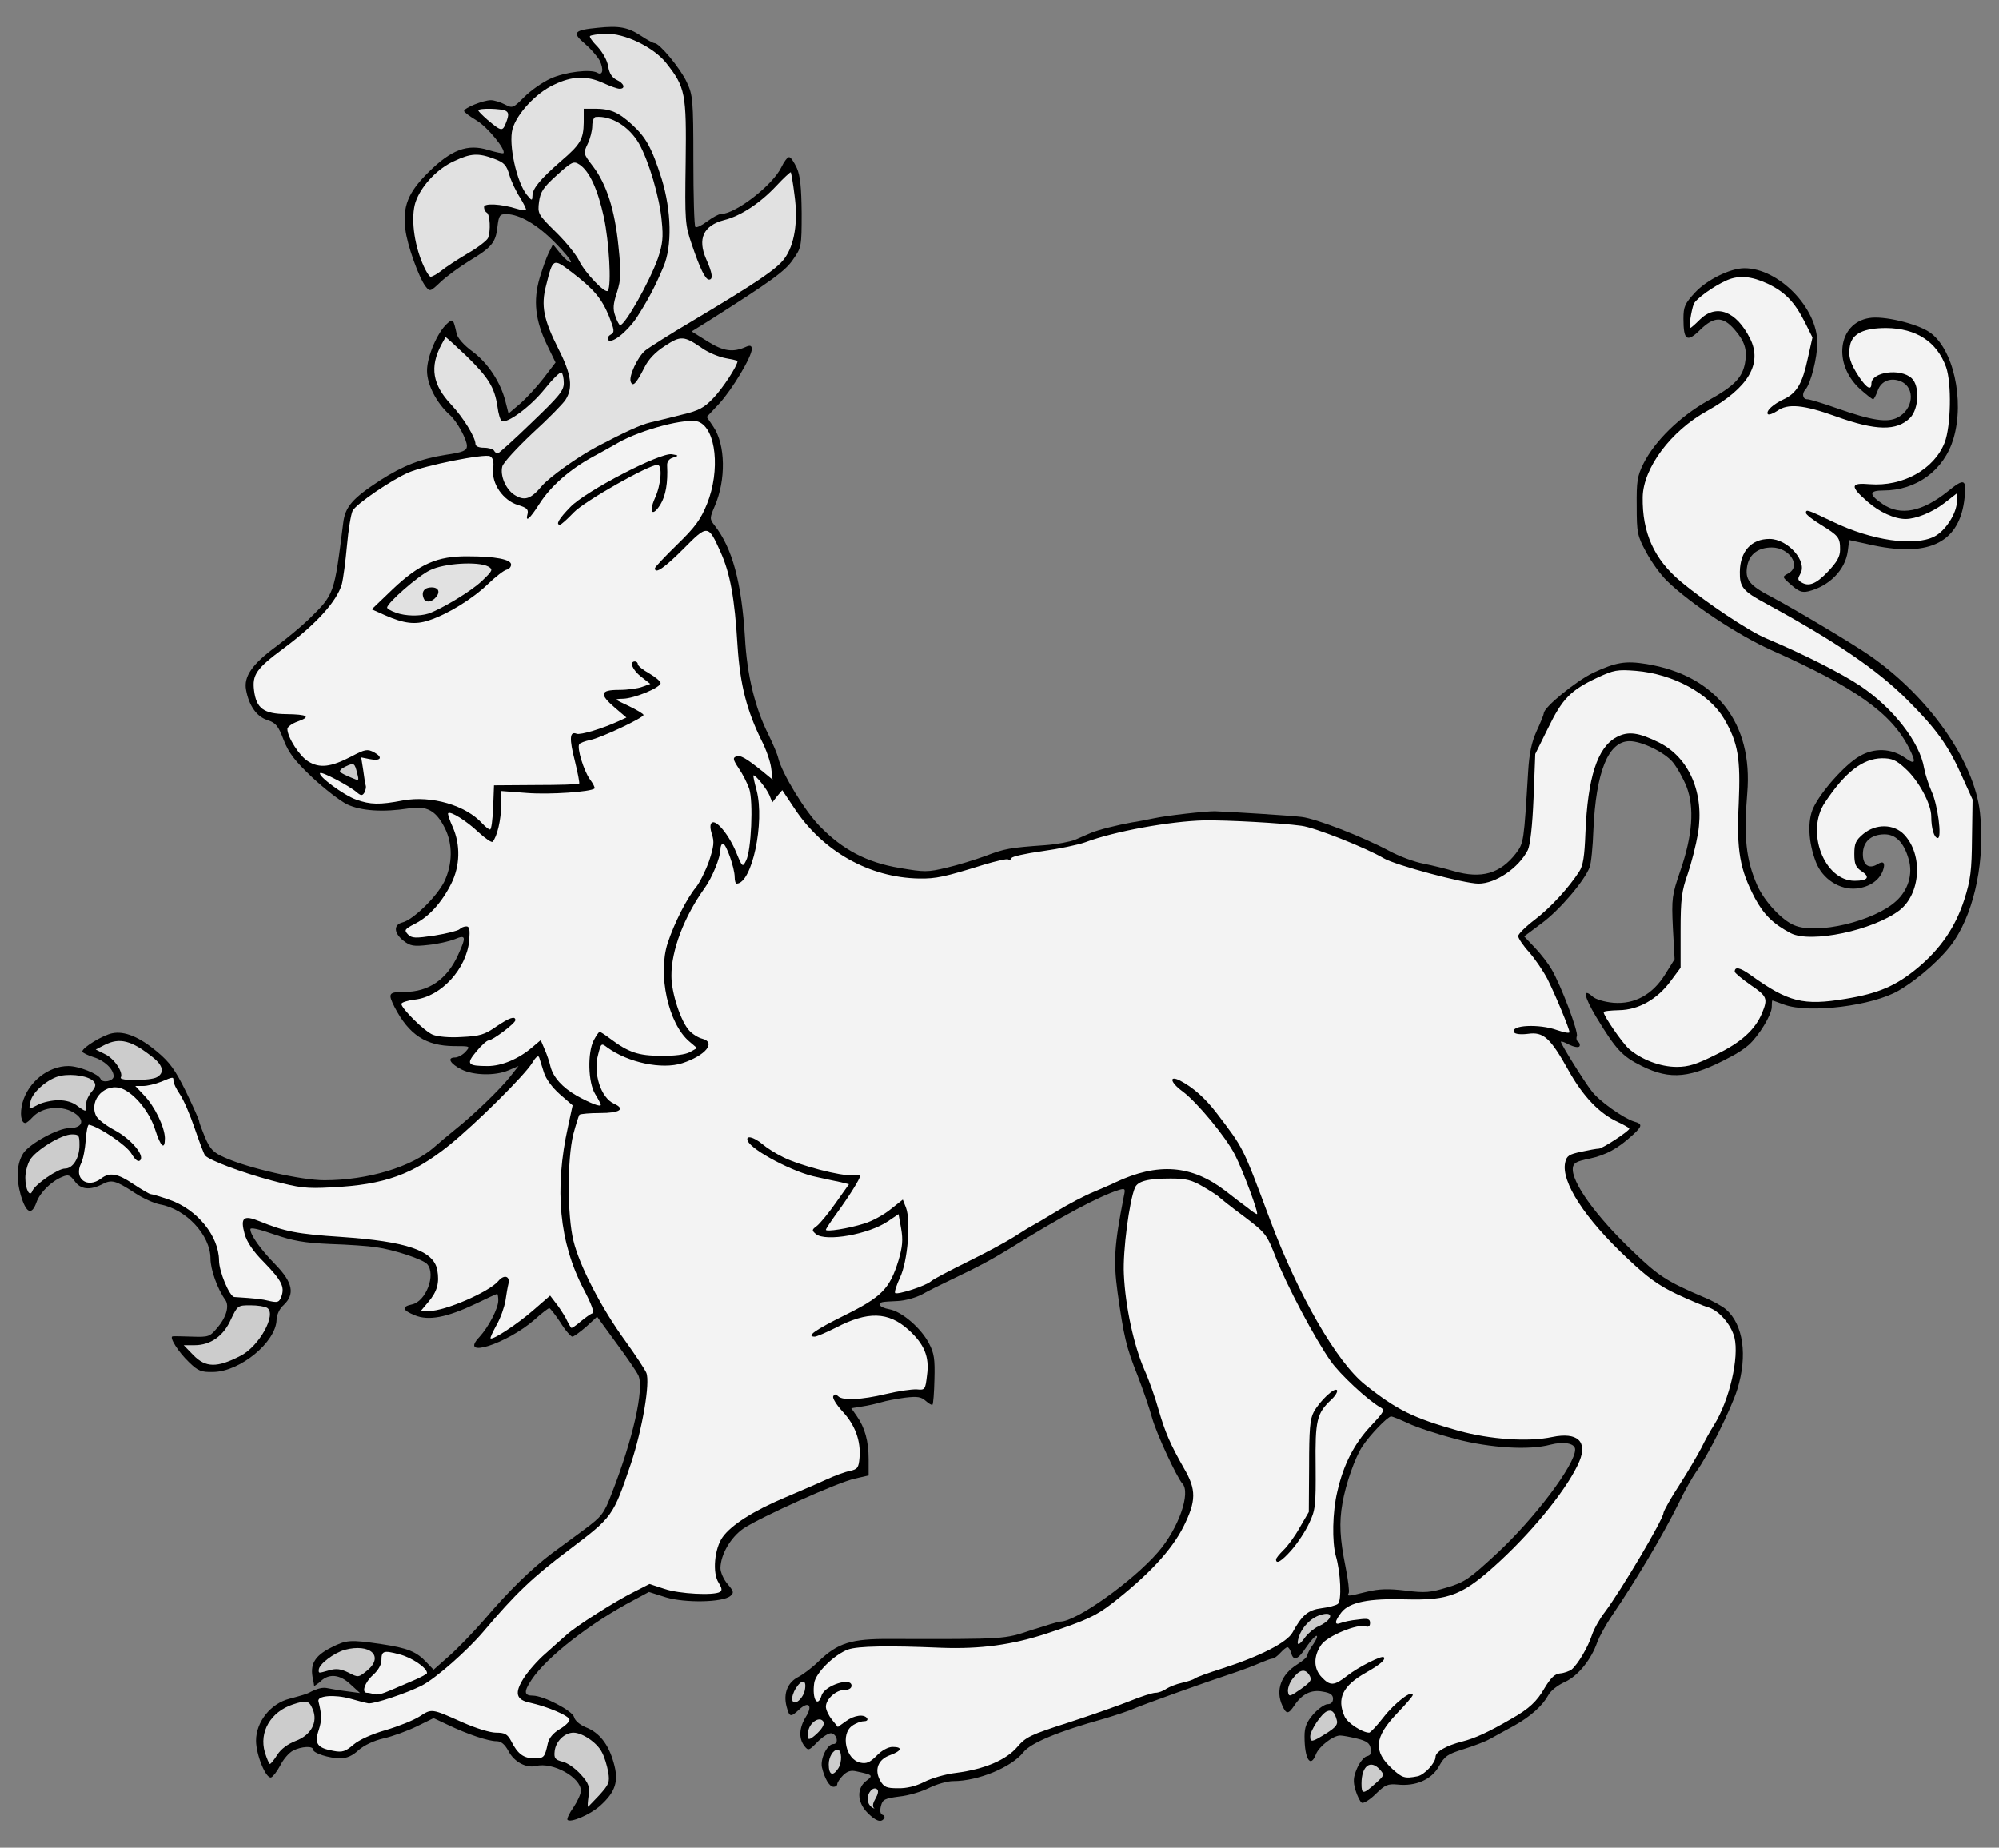 <?xml version="1.0" encoding="UTF-8" standalone="no"?>
<!DOCTYPE svg PUBLIC "-//W3C//DTD SVG 1.1//EN" "http://www.w3.org/Graphics/SVG/1.1/DTD/svg11.dtd">
<svg xmlns:dc="http://purl.org/dc/elements/1.1/" version="1.1" xmlns:xl="http://www.w3.org/1999/xlink" xmlns="http://www.w3.org/2000/svg" viewBox="33.75 72 297 274.5" width="297" height="274.5">
  <rect x="33.75" y="72" width="297" height="274.5" fill="#808080" stroke="none"/>
  <defs>
    <clipPath id="artboard_clip_path">
      <path d="M 33.75 72 L 330.75 72 L 330.75 336.102 L 313.875 346.5 L 33.75 346.5 Z"/>
    </clipPath>
  </defs>
  <g id="Calygreyhound_Passant" stroke="none" stroke-opacity="1" stroke-dasharray="none" fill="none" fill-opacity="1">
    <title>Calygreyhound Passant</title>
    <g id="Calygreyhound_Passant_Art" clip-path="url(#artboard_clip_path)">
      <title>Art</title>
      <g id="Group_113">
        <g id="Graphic_147"/>
        <g id="Graphic_146">
          <path d="M 162.804 288.783 C 162.804 286.116 162.253 284.084 161.026 282.349 L 160.222 281.206 L 161.83 280.952 C 162.719 280.825 163.989 280.529 164.708 280.317 C 165.386 280.105 166.994 279.809 168.222 279.64 C 170.042 279.428 170.592 279.513 171.269 280.105 C 171.735 280.529 172.201 280.783 172.285 280.698 C 172.412 280.571 172.539 278.878 172.582 276.931 C 172.666 273.925 172.539 273.036 171.777 271.597 C 170.634 269.354 167.756 266.857 165.894 266.518 C 165.132 266.391 164.497 266.095 164.497 265.883 C 164.497 265.417 164.539 265.417 167.121 265.29 C 168.222 265.248 169.83 264.782 170.719 264.317 C 171.608 263.809 173.555 262.835 175.079 262.116 C 179.269 260.126 180.963 259.195 183.756 257.502 C 191.418 252.719 197.047 249.713 200.01 248.782 C 200.899 248.528 200.984 248.571 200.73 249.713 C 199.291 257.079 199.164 259.322 199.799 264.021 C 200.73 270.581 201.069 272.105 202.762 276.338 C 203.566 278.412 204.54 281.248 204.921 282.645 C 205.598 285.058 208.603 291.492 209.407 292.381 C 210.72 293.735 208.857 299.069 205.809 302.582 C 202.085 306.899 193.661 312.91 191.291 312.91 C 191.037 312.91 189.09 313.503 186.973 314.18 C 182.91 315.534 183.333 315.534 166.021 315.492 C 160.222 315.45 158.232 316.085 155.396 318.794 C 154.465 319.725 153.11 320.741 152.391 321.122 C 150.782 321.926 150.105 323.577 150.613 325.524 C 151.036 327.132 151.206 327.175 152.476 325.99 C 153.872 324.677 154.55 325.355 153.491 327.048 C 152.476 328.699 152.391 330.222 153.237 331.365 C 153.83 332.127 153.915 332.127 155.227 330.773 C 155.989 330.011 156.878 329.46 157.259 329.503 C 158.148 329.672 158.401 331.111 157.555 331.111 C 156.666 331.111 155.608 333.27 155.862 334.54 C 156.243 336.191 156.962 337.461 157.597 337.461 C 157.894 337.461 158.148 337.291 158.148 337.037 C 158.148 336.826 158.528 336.233 158.994 335.767 C 159.629 335.132 160.179 334.963 161.026 335.175 C 163.439 335.683 163.523 335.767 162.465 336.572 C 161.026 337.63 161.068 339.704 162.592 341.27 C 163.82 342.54 164.666 342.836 165.089 342.159 C 165.259 341.947 165.132 341.693 164.835 341.609 C 164.539 341.482 164.454 341.016 164.624 340.339 C 164.878 339.323 165.174 339.196 167.375 338.9 C 168.687 338.773 170.677 338.18 171.777 337.63 C 172.878 337.08 174.486 336.614 175.375 336.614 C 179.1 336.614 184.053 334.54 185.788 332.339 C 186.889 330.942 190.91 329.249 197.936 327.302 C 199.46 326.836 201.45 326.201 202.381 325.778 C 204.116 325.058 212.582 322.011 217.196 320.487 C 218.593 320.021 220.328 319.344 221.09 319.005 C 221.81 318.709 222.572 318.413 222.783 318.413 C 223.037 318.413 223.545 318.032 223.968 317.566 C 224.392 317.101 224.857 316.72 225.027 316.72 C 225.196 316.72 225.45 317.101 225.577 317.566 C 225.916 318.836 226.593 318.582 227.82 316.72 C 228.455 315.788 229.132 315.026 229.344 315.026 C 229.556 315.026 229.344 315.577 228.879 316.254 C 228.371 316.931 227.99 317.693 227.99 317.905 C 227.99 318.159 227.312 318.751 226.508 319.259 C 224.095 320.741 223.206 323.111 224.265 325.397 C 224.857 326.709 225.154 326.709 226.042 325.397 C 227.185 323.661 228.582 322.984 230.275 323.323 C 231.376 323.492 231.799 323.788 231.799 324.381 C 231.799 324.889 231.503 325.185 230.995 325.185 C 230.572 325.185 229.598 325.863 228.879 326.667 C 227.863 327.852 227.566 328.572 227.566 329.968 C 227.566 333.355 228.455 334.752 229.259 332.635 C 229.683 331.492 231.799 329.841 232.857 329.841 C 233.238 329.841 234.381 330.053 235.397 330.307 C 236.794 330.646 237.26 330.984 237.387 331.746 C 237.556 332.466 237.387 332.804 236.794 332.931 C 236.371 333.058 235.736 333.863 235.355 334.752 C 234.804 336.064 234.762 336.656 235.143 337.969 C 235.397 338.815 235.82 339.662 236.074 339.831 C 236.328 339.958 237.26 339.408 238.148 338.519 C 239.545 337.164 239.926 336.995 241.365 337.122 C 244.074 337.418 246.445 336.402 247.545 334.413 C 248.392 332.889 248.858 332.593 251.186 331.873 C 252.667 331.408 254.487 330.73 255.207 330.307 C 255.969 329.884 257.493 329.037 258.678 328.402 C 261.175 327.005 262.953 325.397 263.8 323.831 C 264.138 323.196 265.196 322.349 266.255 321.884 C 268.202 320.995 270.191 318.54 271.08 315.915 C 271.376 315.153 272.308 313.418 273.196 312.106 C 276.667 307.026 280.858 300 283.144 295.344 C 284.033 293.481 285.218 291.407 285.726 290.688 C 287.461 288.359 290.974 281.291 291.863 278.412 C 293.43 273.375 292.752 268.761 290.17 266.518 C 289.62 266.052 288.096 265.206 286.826 264.698 C 281.366 262.37 280.096 261.523 276.413 257.968 C 270.826 252.676 267.144 247.512 267.44 245.481 C 267.524 244.761 268.032 244.507 269.937 244.126 C 272.308 243.618 274.128 242.645 276.329 240.613 C 277.768 239.301 277.81 238.962 276.54 238.623 C 274.932 238.115 271.334 235.576 270.233 234.094 C 269.048 232.57 265.662 227.11 265.662 226.771 C 265.662 226.644 266.212 226.814 266.89 227.195 C 267.609 227.533 268.244 227.66 268.413 227.449 C 268.54 227.237 268.456 226.941 268.244 226.771 C 267.99 226.644 267.905 226.263 268.032 225.925 C 268.286 225.29 265.662 218.348 264.265 215.978 C 263.8 215.173 262.699 213.734 261.81 212.803 L 260.202 211.11 L 262.868 209.12 C 265.45 207.216 269.175 202.856 269.937 200.824 C 270.149 200.274 270.403 197.819 270.487 195.321 C 270.868 186.686 272.689 182.115 275.863 182.115 C 277.641 182.115 280.985 183.723 282.255 185.205 C 282.89 185.967 283.821 187.618 284.329 188.887 C 285.514 191.977 285.218 196.126 283.398 201.374 C 282.17 204.972 282.085 205.438 282.297 209.84 L 282.551 214.496 L 281.154 216.74 C 279.292 219.745 276.625 221.226 273.45 220.972 C 272.096 220.845 270.826 220.464 270.36 220.041 C 268.837 218.687 269.091 220.041 270.911 223.089 C 273.831 227.914 274.763 228.93 277.683 230.369 C 281.959 232.486 284.921 232.189 290.847 229.015 C 291.779 228.549 293.006 227.745 293.557 227.237 C 295.038 225.925 296.985 222.75 296.985 221.607 C 296.985 221.057 297.027 220.634 297.07 220.634 C 297.154 220.634 297.959 220.93 298.89 221.269 C 302.572 222.581 311.969 221.438 315.864 219.152 C 318.954 217.332 322.594 214.073 324.16 211.66 C 327.208 207.046 328.689 199.554 327.927 192.739 C 327.081 185.078 320.35 175.512 311.588 169.416 C 308.964 167.596 300.498 162.559 297.07 160.739 C 293.641 158.961 292.964 158.115 293.345 156.04 C 293.683 154.305 294.996 153.331 296.985 153.331 C 299.652 153.331 301.43 156.125 299.44 157.183 C 298.509 157.691 298.509 157.691 299.863 158.876 C 300.964 159.85 301.472 160.062 302.403 159.85 C 305.536 159.088 307.906 156.675 308.287 153.882 L 308.498 152.231 L 312.181 153.035 C 320.562 154.771 324.964 152.485 325.642 145.924 C 325.938 143.13 325.599 143.003 323.102 145.035 C 319.335 148.04 316.118 148.675 313.493 146.897 C 311.377 145.458 311.419 144.866 313.578 144.866 C 318.488 144.866 322.594 141.86 323.991 137.162 C 325.684 131.448 323.948 123.701 320.393 121.331 C 318.488 120.061 313.536 118.876 311.461 119.257 C 306.805 120.019 306.043 126.114 310.107 129.797 C 311.038 130.643 311.927 131.321 312.054 131.321 C 312.181 131.321 312.477 130.728 312.731 130.051 C 313.239 128.569 314.721 128.019 316.245 128.696 C 318.361 129.67 318.022 132.844 315.694 134.03 C 314.171 134.834 311.885 134.495 306.594 132.633 C 304.562 131.913 302.615 131.321 302.276 131.321 C 301.557 131.321 301.43 130.432 302.022 129.839 C 302.784 128.95 303.758 125.141 303.758 122.94 C 303.758 117.733 298.001 111.849 292.922 111.849 C 290.805 111.849 287.334 113.585 285.599 115.447 C 284.075 117.098 283.863 117.564 283.863 119.342 C 283.863 122.559 284.371 122.94 286.318 121.035 C 288.392 119.003 289.705 118.961 291.44 120.95 C 292.964 122.686 293.387 123.998 293.006 125.987 C 292.583 128.146 291.398 129.373 287.419 131.575 C 283.313 133.903 279.63 137.501 277.937 140.844 C 277.006 142.707 276.879 143.511 276.921 147.194 C 276.921 151.13 277.006 151.596 278.318 154.009 C 279.08 155.448 280.477 157.395 281.451 158.326 C 284.837 161.628 291.948 166.369 296.985 168.612 C 309.43 174.157 314.721 177.924 317.345 183.046 C 318.488 185.289 318.361 185.713 316.837 184.612 C 314.805 183.173 312.223 183.046 310.022 184.358 C 307.864 185.586 304.266 189.649 303.165 192.02 C 302.276 193.924 302.403 197.099 303.546 200.062 C 304.52 202.602 307.102 204.253 309.599 203.999 C 311.504 203.787 312.943 202.813 313.493 201.374 C 313.917 200.231 313.62 199.808 312.689 200.401 C 311.461 201.163 310.53 200.528 310.53 198.919 C 310.53 197.099 311.673 195.999 313.663 195.956 C 315.398 195.914 316.626 197.141 317.345 199.681 C 317.98 201.882 317.26 204.253 315.483 205.861 C 312.223 208.866 303.673 210.898 300.329 209.459 C 298.467 208.697 295.885 205.903 294.826 203.533 C 293.176 199.766 292.795 196.38 293.345 189.861 C 294.234 179.406 288.689 172.337 278.361 170.644 C 275.228 170.136 273.831 170.39 270.445 171.956 C 267.905 173.184 263.122 177.078 263.122 177.967 C 263.122 178.136 262.657 179.321 262.064 180.591 C 261.302 182.284 260.964 183.893 260.794 186.644 C 260.159 197.057 260.159 197.226 258.974 198.792 C 256.646 201.798 253.852 202.602 249.746 201.417 C 248.604 201.078 246.572 200.57 245.26 200.316 C 243.905 200.062 241.619 199.216 240.138 198.411 C 236.159 196.295 229.302 193.628 227.143 193.374 C 225.492 193.163 216.603 192.612 214.233 192.528 C 212.709 192.528 207.079 193.163 205.132 193.586 C 204.074 193.797 202.635 194.094 201.958 194.178 C 199.841 194.559 196.92 195.279 195.82 195.745 C 195.227 195.999 194.169 196.464 193.492 196.76 C 192.772 197.057 190.783 197.438 189.047 197.565 C 183.756 197.946 183.037 198.073 180.158 199.173 C 178.635 199.723 176.053 200.528 174.402 200.909 C 171.566 201.586 171.1 201.586 167.417 200.951 C 162.55 200.147 158.952 198.242 155.608 194.813 C 153.364 192.57 149.936 186.898 149.386 184.655 C 149.259 184.062 148.581 182.496 147.946 181.184 C 145.915 177.162 144.729 172.252 144.433 166.665 C 143.925 158.495 142.571 153.416 139.904 150.03 C 139.184 149.099 139.184 148.972 139.946 147.194 C 141.639 143.3 141.555 138.051 139.735 135.384 L 138.761 133.945 L 140.624 131.956 C 142.528 129.881 145.449 125.014 145.449 123.871 C 145.449 123.363 145.237 123.278 144.687 123.49 C 142.655 124.421 141.258 124.209 138.888 122.728 L 136.518 121.246 L 139.1 119.638 C 148.285 113.797 150.444 112.273 151.587 110.537 C 152.814 108.802 152.856 108.632 152.856 103.638 C 152.814 99.828 152.645 98.093 152.137 96.95 C 151.714 96.061 151.248 95.341 150.994 95.341 C 150.74 95.341 150.232 96.019 149.851 96.823 C 148.581 99.49 143.079 103.765 140.835 103.807 C 140.497 103.807 139.608 104.315 138.803 104.908 C 137.999 105.5 137.237 105.881 137.068 105.712 C 136.899 105.542 136.772 101.098 136.772 95.849 C 136.772 86.749 136.687 86.114 135.798 84.209 C 134.867 82.177 131.735 78.41 131.015 78.41 C 130.803 78.41 129.872 77.902 128.983 77.309 C 127.036 76.04 125.766 75.786 122.549 76.124 C 118.994 76.463 118.697 76.844 120.602 78.452 C 121.449 79.172 122.465 80.315 122.846 80.992 C 123.48 82.304 123.311 83.278 122.507 82.812 C 121.533 82.219 117.681 82.685 115.565 83.659 C 114.337 84.209 112.602 85.436 111.628 86.41 C 109.978 88.061 109.893 88.103 108.75 87.511 C 108.115 87.172 107.142 86.876 106.676 86.876 C 105.575 86.876 102.697 88.018 102.697 88.484 C 102.697 88.653 103.544 89.288 104.602 89.923 C 106.21 90.897 108.962 94.283 108.538 94.749 C 108.454 94.833 107.438 94.622 106.295 94.283 C 103.205 93.31 100.75 94.241 97.321 97.669 C 94.358 100.632 93.554 102.664 93.977 106.093 C 94.231 108.336 95.967 113.246 96.983 114.558 C 97.618 115.363 97.66 115.363 99.226 113.881 C 100.073 113.077 101.978 111.68 103.417 110.791 C 106.803 108.759 107.396 108.04 107.65 105.712 C 107.861 103.976 107.988 103.807 109.004 103.807 C 110.951 103.849 113.533 105.331 116.2 108.04 C 117.639 109.479 118.697 110.791 118.57 110.961 C 118.401 111.088 117.766 110.537 117.089 109.775 L 115.904 108.294 L 115.269 109.564 C 114.93 110.241 114.337 111.934 113.914 113.331 C 112.941 116.675 113.279 119.596 114.972 123.151 L 116.285 125.86 L 114.507 128.188 C 113.491 129.5 111.925 131.194 110.994 131.998 L 109.3 133.437 L 108.835 131.617 C 108.115 128.781 106.253 125.945 103.925 124.209 C 102.697 123.32 101.724 122.22 101.597 121.585 C 101.089 119.342 101.046 119.299 100.157 120.103 C 98.718 121.416 97.194 124.971 97.194 127.088 C 97.194 129.162 98.634 131.913 100.581 133.649 C 101.639 134.58 103.12 137.289 103.12 138.262 C 103.12 138.94 102.57 139.194 99.946 139.575 C 96.221 140.167 93.639 141.183 90.253 143.342 C 86.104 146.051 85.046 147.278 84.75 149.649 C 83.395 160.358 83.48 160.231 79.586 164.041 C 78.443 165.141 76.284 166.919 74.76 168.062 C 71.247 170.644 69.935 172.506 70.316 174.496 C 70.739 176.824 71.882 178.475 73.49 178.982 C 74.76 179.406 75.099 179.829 75.903 181.946 C 76.665 183.893 77.554 185.035 80.136 187.491 C 81.956 189.184 84.284 191.004 85.342 191.512 C 87.417 192.485 90.676 192.697 94.485 192.104 C 97.152 191.681 98.507 192.401 99.819 194.983 C 101.046 197.395 101.004 200.401 99.734 203.025 C 98.591 205.269 95.12 208.655 93.554 209.036 C 92.2 209.374 92.242 210.602 93.681 211.745 C 94.697 212.549 95.205 212.634 97.406 212.38 C 98.761 212.253 100.538 211.829 101.3 211.533 C 102.993 210.814 103.036 211.152 101.808 213.861 C 100.157 217.501 97.448 219.364 93.808 219.364 C 91.48 219.364 91.353 219.576 92.369 221.607 C 94.528 225.756 97.025 227.364 101.173 227.406 C 103.628 227.406 103.671 227.406 102.909 228.253 C 102.485 228.719 101.766 229.1 101.343 229.1 C 100.115 229.1 100.623 230.031 102.316 230.877 C 104.094 231.766 107.311 231.851 109.3 231.004 L 110.782 230.369 L 109.512 231.978 C 108.031 233.84 104.094 237.65 101.427 239.766 C 100.369 240.613 98.93 241.84 98.253 242.433 C 94.951 245.354 88.432 247.343 81.956 247.343 C 78.528 247.343 70.654 245.565 67.099 243.957 C 65.448 243.237 64.982 242.729 64.22 240.994 C 63.755 239.851 63.332 238.75 63.332 238.539 C 63.332 238.369 62.443 236.38 61.384 234.179 C 59.776 230.92 58.972 229.819 57.109 228.253 C 54.485 226.052 52.242 225.121 50.421 225.502 C 49.067 225.756 45.977 227.618 45.977 228.211 C 45.977 228.38 46.739 228.761 47.67 229.057 C 49.236 229.523 50.633 230.835 50.633 231.893 C 50.633 232.613 48.94 232.951 48.686 232.274 C 48.39 231.555 45.469 230.369 43.903 230.369 C 40.897 230.369 37.934 232.74 37.088 235.83 C 36.665 237.438 36.876 238.835 37.511 238.835 C 37.681 238.835 38.146 238.454 38.569 237.988 C 40.051 236.338 43.226 236.126 45.046 237.523 C 46.4 238.539 45.892 239.597 44.03 239.597 C 42.379 239.597 38.188 241.883 37.215 243.322 C 36.241 244.846 36.114 247.004 36.834 249.587 C 37.638 252.253 38.442 252.634 39.162 250.645 C 39.67 249.163 41.405 247.47 43.014 246.835 C 43.903 246.454 44.157 246.581 44.834 247.47 C 45.723 248.74 47.12 248.867 48.94 247.936 C 50.337 247.216 50.887 247.343 53.808 249.248 C 54.951 250.01 56.644 250.772 57.533 250.941 C 61.384 251.618 65.025 255.512 65.025 258.983 C 65.025 260.592 66.041 263.47 67.226 265.121 C 67.861 266.01 67.395 267.703 65.998 269.312 C 64.94 270.581 64.728 270.666 62.316 270.581 C 60.877 270.539 59.607 270.497 59.395 270.539 C 58.845 270.624 60.242 272.867 61.85 274.391 C 63.162 275.661 63.628 275.873 65.406 275.83 C 69.427 275.788 74.76 271.386 74.845 268.084 C 74.887 267.322 75.268 266.433 75.903 265.883 C 77.596 264.274 77.258 262.539 74.718 259.915 C 72.432 257.587 70.951 255.47 70.951 254.624 C 70.951 254.327 72.178 254.581 74.464 255.386 C 77.3 256.359 78.951 256.655 82.845 256.825 C 85.512 256.909 88.517 257.121 89.575 257.29 C 92.327 257.671 96.644 259.11 97.237 259.83 C 98.549 261.396 97.025 265.375 94.951 265.798 C 93.385 266.137 93.512 266.645 95.374 267.407 C 97.406 268.253 100.115 267.745 104.39 265.714 C 106.041 264.909 107.523 264.232 107.607 264.232 C 107.692 264.232 107.777 264.655 107.777 265.206 C 107.777 266.391 106.337 269.142 104.983 270.624 C 101.808 273.968 109.046 271.682 113.237 267.999 C 114.253 267.068 115.226 266.349 115.353 266.349 C 115.48 266.349 116.242 267.322 117.004 268.465 C 117.724 269.65 118.57 270.581 118.782 270.581 C 118.994 270.581 119.925 269.904 120.856 269.1 L 122.465 267.618 L 125.301 271.513 C 126.867 273.629 128.348 275.788 128.602 276.338 C 129.491 278.285 127.798 285.82 124.623 293.904 C 123.48 296.91 123.142 297.291 120.602 299.196 C 119.036 300.338 116.877 301.947 115.777 302.751 C 112.814 304.952 109.216 308.466 105.745 312.571 C 104.009 314.561 101.597 317.058 100.369 318.116 L 98.168 320.063 L 97.152 319.005 C 95.628 317.354 94.316 316.847 90.38 316.254 C 85.723 315.577 85.215 315.619 82.887 316.804 C 80.475 318.032 79.755 319.302 80.263 321.503 C 80.427 322.285 80.423 322.512 80.423 322.512 C 80.871 322.183 81.098 322.076 81.376 321.798 C 82.688 320.528 84.327 320.825 85.808 322.222 L 87.247 323.534 L 85.342 323.281 C 84.284 323.154 82.887 322.9 82.21 322.773 C 81.442 322.645 80.406 323.105 79.946 323.338 C 79.449 323.657 78.486 323.918 76.75 324.381 C 73.956 325.101 71.797 327.81 71.797 330.603 C 71.797 332.72 73.279 336.318 74.041 336.064 C 74.295 335.979 74.93 335.175 75.395 334.286 C 75.861 333.355 76.707 332.381 77.3 332.085 C 78.528 331.45 80.263 331.365 80.263 331.916 C 80.263 332.466 82.676 333.228 84.327 333.228 C 85.258 333.228 86.147 332.847 87.036 332 C 87.882 331.281 89.279 330.603 90.76 330.265 C 92.073 329.968 94.274 329.164 95.671 328.487 L 98.168 327.259 L 100.327 328.275 C 103.247 329.672 106.295 330.688 107.523 330.688 C 108.2 330.688 108.75 331.154 109.3 332.169 C 110.147 333.778 111.925 334.709 113.364 334.371 C 115.861 333.736 120.052 336.064 120.052 338.053 C 120.052 338.519 119.544 339.619 118.951 340.508 C 118.316 341.397 117.935 342.244 118.062 342.371 C 118.528 342.836 121.406 341.609 122.888 340.297 C 125.216 338.222 125.724 336.614 124.92 333.863 C 124.158 331.111 122.761 329.376 120.771 328.614 C 119.883 328.233 119.163 327.64 119.036 327.09 C 118.782 326.159 114.507 323.915 112.898 323.915 C 111.586 323.915 111.544 323.323 112.729 321.545 C 114.972 318.159 121.576 313.037 127.967 309.693 L 130.168 308.508 L 132.708 309.312 C 135.544 310.159 141.131 310.074 142.274 309.1 C 142.825 308.635 142.782 308.423 141.851 307.323 C 141.258 306.645 140.793 305.545 140.793 304.952 C 140.835 302.92 142.317 300.381 144.221 299.069 C 146.761 297.375 158.317 292.169 160.772 291.661 L 162.804 291.195 L 162.804 288.783 Z M 234.127 308.677 L 234.127 308.677 C 234.254 308.466 234.043 306.688 233.662 304.783 C 232.815 300.592 232.688 298.18 233.196 295.344 C 233.662 292.508 235.101 288.444 236.159 286.878 C 237.302 285.142 239.926 282.433 240.434 282.433 C 240.646 282.433 241.789 282.899 242.974 283.449 C 244.201 284.042 247.334 285.058 250 285.777 C 255.249 287.132 260.964 287.471 264.096 286.624 C 266.085 286.116 267.778 286.412 267.778 287.344 C 267.778 289.587 261.768 297.587 256.096 302.836 C 252.075 306.561 251.355 307.069 248.773 307.831 C 246.276 308.592 245.471 308.677 242.551 308.296 C 240.011 308 238.656 308.042 236.879 308.466 C 233.958 309.185 233.831 309.185 234.127 308.677 Z" fill="black"/>
        </g>
        <g id="Graphic_145">
          <path d="M 121.195 338.815 C 121.364 337.418 121.237 336.953 120.052 335.64 C 119.29 334.794 118.105 333.905 117.343 333.736 C 116.2 333.439 116.031 333.228 116.158 332.127 C 116.327 330.688 117.639 329.418 118.951 329.418 C 120.263 329.418 122.465 330.9 123.184 332.339 C 123.565 333.016 123.946 334.328 124.115 335.259 C 124.369 336.783 124.242 337.08 122.803 338.688 C 121.914 339.619 121.152 340.424 121.11 340.424 C 121.025 340.424 121.068 339.704 121.195 338.815 Z" fill="#ccc"/>
        </g>
        <g id="Graphic_144">
          <path d="M 236.032 336.995 C 236.032 334.371 237.344 333.355 238.741 334.878 C 239.461 335.683 239.461 335.767 238.064 336.995 C 236.286 338.603 236.032 338.603 236.032 336.995 Z" fill="#ccc"/>
        </g>
        <g id="Graphic_143">
          <path d="M 164.539 336.572 C 163.608 334.921 164.201 333.397 165.978 332.762 C 167.714 332.127 167.925 331.535 166.359 331.535 C 165.724 331.535 164.751 332.043 163.989 332.847 C 162.973 333.863 162.465 334.074 161.534 333.863 C 159.417 333.397 158.613 329.63 160.349 328.402 C 160.857 328.021 161.661 327.725 162.084 327.725 C 162.507 327.725 162.719 327.556 162.592 327.302 C 162.169 326.624 160.687 326.794 159.417 327.725 L 158.232 328.572 L 157.343 327.471 C 156.835 326.836 156.454 325.99 156.454 325.566 C 156.454 324.423 157.978 323.069 159.206 323.069 C 159.883 323.069 160.264 322.815 160.264 322.434 C 160.264 321.122 156.285 322.392 155.819 323.873 C 155.227 325.82 154.38 324.423 154.719 322.053 C 154.931 320.529 157.682 317.82 159.756 317.058 C 161.195 316.55 165.682 316.466 173.597 316.804 C 179.396 317.016 184.137 316.381 189.386 314.645 C 195.227 312.698 196.582 312.063 198.995 310.201 C 204.413 305.968 207.799 302.328 209.577 298.815 C 211.481 295.005 211.524 293.312 209.661 290.137 C 207.63 286.582 206.868 284.804 205.894 281.46 C 205.429 279.767 204.497 277.1 203.778 275.492 C 202.212 271.894 200.942 266.095 200.73 261.269 C 200.561 257.925 201.534 250.433 202.381 248.444 C 202.804 247.47 204.328 247.089 207.672 247.089 C 209.958 247.089 210.804 247.301 212.54 248.317 C 213.683 248.994 214.741 249.671 214.868 249.84 C 214.995 249.967 216.603 251.28 218.508 252.676 C 221.852 255.216 221.937 255.343 223.333 258.899 C 224.857 262.835 229.09 270.878 231.461 274.222 C 232.815 276.169 237.006 280.063 238.826 281.079 C 239.545 281.46 239.418 281.714 237.387 283.873 C 234.974 286.455 233.365 289.502 232.434 293.608 C 231.715 296.613 231.63 301.058 232.222 303.174 C 232.942 305.629 233.111 309.82 232.519 310.286 C 232.265 310.497 231.164 310.794 230.106 310.921 C 228.117 311.175 227.185 311.936 225.789 314.518 C 224.984 316 220.963 318.074 215.291 319.894 C 213.302 320.529 211.481 321.164 211.27 321.376 C 211.016 321.545 210.169 321.841 209.365 322.011 C 208.561 322.18 207.503 322.603 207.037 322.9 C 206.571 323.238 205.852 323.492 205.429 323.492 C 205.005 323.492 203.27 324.042 201.619 324.72 C 199.926 325.397 195.82 326.836 192.434 327.937 C 186.889 329.714 186.169 330.053 184.899 331.535 C 183.248 333.482 180.031 334.836 175.841 335.386 C 174.275 335.556 172.116 336.191 171.058 336.741 C 169.788 337.376 168.391 337.714 167.121 337.672 C 165.47 337.672 165.089 337.503 164.539 336.572 Z" fill="#f3f3f3"/>
        </g>
        <g id="Graphic_142">
          <path d="M 240.603 334.794 C 237.725 332.169 237.937 330.095 241.323 326.54 C 242.593 325.228 243.651 324 243.651 323.831 C 243.651 322.942 240.984 324.974 239.334 327.09 C 238.36 328.36 237.344 329.418 237.175 329.418 C 236.159 329.418 233.958 327.979 233.535 327.048 C 232.307 324.339 233.238 322.434 236.709 320.487 C 238.868 319.259 239.672 318.54 239.334 318.201 C 239.037 317.905 235.524 319.683 233.916 320.952 C 231.969 322.476 231.376 322.519 230.106 321.164 C 228.879 319.894 228.879 318.032 230.064 316.339 C 230.995 315.026 235.524 313.164 236.667 313.63 C 237.09 313.757 237.302 313.587 237.302 313.122 C 237.302 312.487 237.006 312.402 235.482 312.614 C 234.508 312.698 233.365 312.952 232.942 313.122 C 231.969 313.503 232.011 312.868 233.069 311.513 C 234.254 310.032 237.133 309.439 242.635 309.608 C 249.196 309.778 251.143 308.973 256.646 303.894 C 261.937 298.984 266.847 292.804 268.413 289.079 C 269.641 286.116 268.075 284.719 264.392 285.481 C 260.837 286.243 255.207 285.862 250.424 284.55 C 243.694 282.645 241.323 281.502 236.54 277.693 C 232.349 274.349 226.635 264.444 222.445 253.227 C 218.339 242.221 218.55 242.687 214.571 237.438 C 212.836 235.152 211.016 233.544 209.069 232.528 C 207.376 231.682 207.63 232.824 209.45 234.137 C 211.608 235.745 215.884 240.909 217.238 243.576 C 218.423 245.904 220.836 252.38 220.497 252.38 C 220.413 252.38 219.778 251.999 219.185 251.491 C 218.55 251.026 217.027 249.883 215.799 248.909 C 210.762 245.057 205.809 244.676 199.418 247.682 C 198.952 247.936 197.513 248.528 196.243 249.079 C 194.973 249.587 192.476 250.899 190.74 251.957 C 189.005 253.015 187.27 254.031 186.931 254.2 C 186.592 254.37 185.449 255.089 184.391 255.766 C 183.333 256.444 180.285 258.095 177.619 259.407 C 174.952 260.719 172.455 262.031 172.116 262.327 C 171.312 263.047 167.079 264.401 166.74 264.105 C 166.613 263.936 166.952 262.92 167.46 261.819 C 168.603 259.449 169.111 253.396 168.349 251.407 L 167.883 250.221 L 166.063 251.661 C 165.089 252.465 163.312 253.438 162.169 253.777 C 159.756 254.539 156.454 255.047 156.454 254.708 C 156.454 254.581 157.174 253.481 158.063 252.253 C 159.883 249.756 161.534 247.131 161.534 246.708 C 161.534 246.539 161.026 246.497 160.391 246.581 C 158.825 246.793 152.518 245.142 150.105 243.914 C 149.047 243.407 147.65 242.518 147.015 241.967 C 145.703 240.867 144.475 240.613 144.856 241.502 C 145.449 242.899 151.756 246.243 155.142 246.877 C 156.454 247.174 158.063 247.512 158.698 247.639 L 159.883 247.936 L 157.936 250.687 C 156.878 252.211 155.608 253.735 155.142 254.116 C 154.338 254.708 154.338 254.793 154.973 255.343 C 156.412 256.528 162.846 255.386 165.682 253.438 L 167.248 252.38 L 167.629 254.497 C 167.925 256.19 167.841 257.206 167.248 259.237 C 165.936 263.47 164.793 264.655 159.248 267.407 C 154.804 269.608 153.449 270.581 154.804 270.581 C 155.058 270.581 156.454 269.989 157.894 269.269 C 162.677 266.772 165.724 266.857 168.73 269.566 C 171.058 271.682 171.862 273.544 171.481 276.296 C 171.227 278.455 171.185 278.539 169.957 278.412 C 169.238 278.37 167.206 278.666 165.428 279.089 C 161.703 279.978 158.952 280.105 158.274 279.428 C 157.936 279.089 157.724 279.089 157.555 279.428 C 157.386 279.682 158.021 280.698 158.909 281.672 C 160.814 283.703 161.661 286.074 161.449 288.571 C 161.322 290.053 161.153 290.264 160.052 290.518 C 159.333 290.645 157.724 291.238 156.454 291.83 C 155.185 292.423 152.391 293.608 150.317 294.497 C 145.703 296.444 142.401 298.561 141.131 300.338 C 139.904 302.032 139.565 305.714 140.539 307.153 C 141.004 307.915 141.089 308.296 140.708 308.508 C 139.819 309.058 134.655 308.804 132.454 308.042 L 130.253 307.323 L 128.01 308.466 C 125.258 309.82 119.248 313.63 117.893 314.899 C 117.343 315.365 115.946 316.635 114.803 317.651 C 113.66 318.624 112.179 320.317 111.544 321.333 C 110.147 323.534 110.401 324.55 112.517 324.974 C 115.142 325.566 118.359 326.921 118.359 327.513 C 118.359 327.81 117.681 328.445 116.877 328.91 C 115.946 329.46 115.311 330.222 115.142 330.984 C 114.676 333.101 114.591 333.228 113.11 333.228 C 111.544 333.228 110.655 332.593 109.681 330.646 C 109.131 329.63 108.75 329.418 107.438 329.418 C 106.549 329.418 104.39 328.741 102.485 327.894 C 97.829 325.82 97.914 325.82 96.094 327.005 C 95.163 327.598 92.919 328.487 91.057 329.037 C 88.983 329.63 87.12 330.476 86.274 331.196 C 85.088 332.212 84.623 332.381 83.311 332.127 C 80.898 331.704 80.432 331.069 81.11 329.037 C 81.575 327.556 81.575 326.794 81.067 324.762 C 80.856 323.915 83.438 323.704 85.85 324.381 C 86.866 324.677 88.009 324.974 88.475 325.058 C 89.279 325.185 94.147 323.577 96.475 322.392 C 98.549 321.291 103.078 317.312 105.533 314.434 C 110.359 308.719 112.898 306.307 118.359 302.201 C 124.793 297.333 124.835 297.291 127.502 289.418 C 129.195 284.296 130.38 277.396 129.787 275.957 C 129.576 275.449 128.179 273.333 126.655 271.216 C 123.099 266.349 119.84 260.042 118.951 256.359 C 118.02 252.592 118.02 244.295 118.909 240.571 C 119.29 239.131 119.713 237.777 119.84 237.608 C 120.01 237.481 121.364 237.354 122.888 237.354 C 125.851 237.354 126.74 236.761 124.962 235.957 C 123.015 235.068 121.83 231.428 122.634 228.592 C 123.057 226.941 123.099 226.941 123.988 227.618 C 127.078 229.861 132.115 230.92 135.121 229.946 C 138.592 228.803 140.2 226.856 138.084 226.306 C 137.534 226.179 136.645 225.629 136.179 225.121 C 134.909 223.766 133.512 219.533 133.512 216.994 C 133.47 213.226 135.417 208.147 138.465 203.914 C 139.565 202.39 140.793 199.385 140.793 198.2 C 140.793 197.734 140.962 197.353 141.174 197.353 C 141.639 197.353 142.909 200.951 142.909 202.306 C 142.909 202.856 143.036 203.279 143.206 203.279 C 145.491 203.237 147.396 194.178 146.169 189.438 C 145.83 188.21 145.618 187.194 145.703 187.194 C 146.084 187.194 147.692 189.226 148.073 190.157 L 148.497 191.215 L 149.216 190.284 L 149.978 189.395 L 151.756 192.062 C 155.946 198.454 162.888 202.39 170.296 202.517 C 172.836 202.56 174.148 202.263 179.862 200.485 C 181.682 199.935 183.333 199.554 183.545 199.681 C 183.756 199.808 183.968 199.723 184.053 199.47 C 184.095 199.258 186.169 198.792 188.624 198.454 C 191.079 198.115 193.915 197.522 194.973 197.141 C 199.376 195.491 207.587 194.009 212.667 193.882 C 216.138 193.84 224.011 194.263 227.101 194.686 C 229.132 194.94 236.752 197.988 239.334 199.512 C 241.027 200.528 251.313 203.279 253.429 203.279 C 255.969 203.279 259.397 200.951 260.752 198.284 C 261.091 197.565 261.429 194.771 261.598 190.581 L 261.852 184.02 L 263.757 180.168 C 265.874 175.808 267.101 174.538 271.08 172.676 C 273.535 171.533 274.043 171.448 276.794 171.66 C 282.339 172.125 287.673 175.004 289.916 178.813 C 291.99 182.369 292.371 184.655 292.075 191.427 C 291.736 198.411 292.244 201.163 294.488 205.438 C 295.8 207.893 297.239 209.29 299.821 210.644 C 302.826 212.168 312.012 210.221 315.948 207.258 C 319.123 204.803 319.504 199.004 316.668 195.999 C 315.144 194.39 312.435 194.348 310.573 195.914 C 309.472 196.845 309.26 197.311 309.26 198.877 C 309.26 200.358 309.472 200.866 310.319 201.417 C 311.673 202.306 311.292 202.856 309.303 202.856 C 304.774 202.856 301.98 195.533 304.901 191.215 C 307.906 186.686 310.53 184.697 313.366 184.655 C 314.848 184.655 315.483 184.909 316.837 186.178 C 318.784 187.914 320.689 191.427 320.689 193.29 C 320.689 195.067 321.112 196.507 321.663 196.507 C 322.298 196.507 321.663 191.554 320.731 189.565 C 320.308 188.591 319.8 187.067 319.631 186.136 C 318.996 182.284 315.059 177.205 310.149 173.903 C 307.356 172.041 301.768 169.205 296.139 166.834 C 293.599 165.776 287.123 161.458 283.44 158.369 C 279.503 155.067 277.726 151.13 277.81 145.839 C 277.895 141.522 282.001 136.019 287.377 133.056 C 293.514 129.627 295.631 126.029 293.768 122.305 C 291.694 118.199 288.731 117.098 286.318 119.469 C 285.641 120.146 284.964 120.738 284.879 120.738 C 284.625 120.738 285.006 118.241 285.387 117.183 C 285.683 116.421 288.392 114.474 290.34 113.627 C 292.117 112.865 293.98 113.035 296.35 114.135 C 298.932 115.363 300.371 116.844 301.895 119.85 L 303.038 122.135 L 302.318 125.352 C 301.557 128.908 300.71 130.389 298.848 131.278 C 297.197 132.04 296.096 133.056 296.393 133.522 C 296.519 133.691 297.154 133.479 297.789 133.056 C 299.356 131.913 301.684 132.125 306.509 133.86 C 312.477 136.019 315.567 136.061 317.557 134.072 C 318.869 132.717 318.996 129.289 317.768 128.188 C 316.118 126.664 311.8 127.257 311.8 128.993 C 311.8 130.051 311.123 129.712 309.98 128.019 C 308.625 125.987 308.287 124.844 308.625 123.278 C 309.006 121.543 310.7 120.738 314.001 120.738 C 318.446 120.781 321.536 122.77 322.89 126.537 C 323.737 128.95 323.61 135.342 322.679 137.755 C 321.112 141.733 316.456 144.315 311.546 143.934 C 308.668 143.68 308.583 144.231 311.207 146.517 C 312.985 148.083 315.229 149.099 316.88 149.099 C 318.403 149.099 320.816 148.125 322.594 146.77 L 324.499 145.289 L 324.499 146.474 C 324.499 148.252 322.763 150.919 321.112 151.723 C 318.149 153.204 311.885 152.316 306.086 149.522 C 302.276 147.702 302.065 147.617 302.065 148.21 C 302.065 148.421 303.08 149.226 304.266 149.945 C 306.932 151.596 307.144 151.85 307.144 153.628 C 307.144 154.686 306.721 155.448 305.324 156.929 C 303.546 158.792 302.445 159.215 301.303 158.453 C 300.837 158.157 300.837 157.945 301.218 157.268 C 302.361 155.448 299.398 152.062 296.647 152.062 C 293.937 152.062 292.287 153.924 292.244 156.929 C 292.202 159.215 292.668 159.808 296.139 161.67 C 306.467 167.3 312.647 171.49 317.134 175.977 C 321.409 180.252 323.229 182.75 325.218 187.237 L 326.827 190.792 L 326.742 196.507 C 326.7 201.374 326.53 202.729 325.599 205.649 C 324.287 209.713 322.086 212.93 318.7 215.766 C 315.44 218.475 312.858 219.576 307.991 220.38 C 301.684 221.438 299.44 220.888 293.81 216.824 C 292.244 215.724 291.482 215.554 291.482 216.359 C 291.482 216.528 292.541 217.417 293.81 218.306 C 296.308 219.999 296.435 220.337 295.546 222.496 C 294.53 224.951 292.456 226.856 288.689 228.676 C 285.81 230.115 284.625 230.496 282.847 230.496 C 280.435 230.496 277.556 229.396 275.736 227.787 C 274.72 226.856 272.011 222.92 272.011 222.369 C 272.011 222.2 273.027 222.115 274.297 222.073 C 277.175 222.031 279.969 220.464 281.959 217.755 L 283.44 215.766 L 283.44 210.263 C 283.44 205.565 283.609 204.337 284.498 201.84 C 285.048 200.231 285.726 197.565 286.022 195.829 C 286.996 189.861 284.752 184.612 280.265 182.326 C 277.175 180.803 275.652 180.591 273.916 181.522 C 271.08 183.046 269.641 187.491 269.302 195.787 C 269.175 199.173 268.964 200.612 268.371 201.501 C 266.805 203.914 264.18 206.792 261.81 208.612 C 260.413 209.671 259.313 210.771 259.313 211.068 C 259.313 211.364 260.032 212.464 260.964 213.48 C 261.852 214.496 263.08 216.316 263.673 217.459 C 264.858 219.83 266.932 224.824 266.932 225.332 C 266.932 225.544 266.128 225.375 265.112 225.036 C 262.445 224.062 258.043 224.274 258.72 225.375 C 258.889 225.629 259.736 225.713 260.752 225.586 C 263.08 225.248 264.096 226.179 266.805 231.047 C 268.964 234.899 271.376 237.438 274.17 238.708 C 275.059 239.131 275.821 239.555 275.821 239.682 C 275.821 240.02 271.842 242.645 271.292 242.645 C 270.995 242.645 269.853 242.856 268.667 243.11 C 266.89 243.491 266.509 243.703 266.297 244.719 C 265.662 247.555 269.218 253.057 275.567 258.983 C 278.53 261.819 280.223 263.005 282.89 264.274 C 284.795 265.163 286.826 266.01 287.377 266.179 C 289.027 266.56 290.932 268.719 291.44 270.708 C 292.16 273.671 290.721 279.936 288.435 283.661 C 287.885 284.508 287.038 286.031 286.53 287.09 C 285.98 288.148 284.541 290.603 283.271 292.592 C 281.959 294.582 280.943 296.444 280.9 296.74 C 280.9 297.672 274.593 308.296 272.181 311.513 C 271.419 312.487 270.572 314.011 270.276 314.899 C 269.683 316.72 268.202 319.217 267.271 320.021 C 266.932 320.275 266.128 320.571 265.535 320.614 C 264.731 320.698 264.18 321.249 263.249 322.773 C 262.106 324.762 260.964 325.863 258.255 327.386 C 254.911 329.333 252.879 330.265 251.016 330.73 C 248.646 331.323 247.037 332.254 247.037 333.016 C 247.037 333.905 245.387 335.683 244.371 335.894 C 242.466 336.275 242.085 336.148 240.603 334.794 Z" fill="#f3f3f3"/>
        </g>
        <g id="Graphic_141">
          <path d="M 156.878 334.117 C 156.878 333.058 157.513 331.958 158.19 331.958 C 158.825 331.958 158.909 333.82 158.274 334.752 C 157.47 335.979 156.878 335.683 156.878 334.117 Z" fill="#ccc"/>
        </g>
        <g id="Graphic_140">
          <path d="M 73.109 332.339 C 72.221 329.333 73.956 326.328 77.258 325.228 C 79.332 324.55 79.67 324.635 80.221 325.947 C 81.025 327.852 79.967 329.799 77.681 330.646 C 76.496 331.111 75.522 331.831 74.972 332.677 C 74.506 333.439 73.998 334.032 73.871 334.074 C 73.744 334.074 73.406 333.312 73.109 332.339 Z" fill="#ccc"/>
        </g>
        <g id="Graphic_139">
          <path d="M 228.413 329.968 C 228.413 329.079 230.106 326.54 230.91 326.243 C 231.63 325.947 232.011 326.328 232.349 327.513 C 232.561 328.191 232.222 328.614 230.826 329.503 C 228.667 330.857 228.413 330.9 228.413 329.968 Z" fill="#ccc"/>
        </g>
        <g id="Graphic_138">
          <path d="M 153.83 329.206 C 154.042 327.894 155.523 326.921 156.073 327.767 C 156.285 328.106 155.989 328.699 155.269 329.418 C 153.915 330.73 153.534 330.646 153.83 329.206 Z" fill="#ccc"/>
        </g>
        <g id="Graphic_137">
          <path d="M 151.968 322.857 C 152.856 321.46 153.576 321.503 153.364 322.9 C 153.195 324.296 151.671 325.609 151.46 324.55 C 151.375 324.169 151.629 323.407 151.968 322.857 Z" fill="#ccc"/>
        </g>
        <g id="Graphic_136">
          <path d="M 225.789 321.418 C 226.804 320.021 227.651 319.852 228.286 320.868 C 228.709 321.587 228.54 321.841 227.016 322.942 C 225.365 324.085 225.238 324.127 225.111 323.365 C 225.027 322.9 225.323 322.011 225.789 321.418 Z" fill="#ccc"/>
        </g>
        <g id="Graphic_135">
          <path d="M 88.263 323.492 C 87.417 323.492 87.967 321.926 89.152 320.868 C 89.914 320.19 90.422 319.344 90.422 318.667 C 90.422 317.27 90.718 317.143 93.089 317.778 C 94.909 318.243 97.194 319.767 97.194 320.571 C 97.194 320.698 96.179 321.249 94.951 321.757 C 93.766 322.265 92.369 322.857 91.903 323.069 C 90.422 323.704 89.787 323.873 89.237 323.661 C 88.898 323.577 88.475 323.492 88.263 323.492 Z" fill="#f3f3f3"/>
        </g>
        <g id="Graphic_134">
          <path d="M 82.676 320.148 C 81.025 320.614 81.11 320.614 81.11 320.106 C 81.11 319.259 83.353 317.566 85.004 317.101 C 88.729 316.127 90.845 318.032 88.348 320.148 C 86.993 321.249 86.993 321.249 85.512 320.487 C 84.369 319.937 83.734 319.852 82.676 320.148 Z" fill="#ccc"/>
        </g>
        <g id="Graphic_133">
          <path d="M 226.762 315.069 C 227.312 313.545 228.709 312.19 230.191 311.852 C 232.053 311.386 231.63 312.741 229.598 313.63 C 229.006 313.884 228.159 314.603 227.693 315.196 C 226.677 316.635 226.254 316.593 226.762 315.069 Z" fill="#ccc"/>
        </g>
        <g id="Graphic_132">
          <path d="M 62.485 273.333 L 61.046 271.851 L 62.654 271.851 C 65.025 271.851 66.972 270.497 68.072 267.999 C 69.046 265.968 69.088 265.925 70.951 265.925 C 72.009 265.925 73.109 266.095 73.448 266.306 C 74.887 267.238 72.305 271.978 69.512 273.417 C 65.998 275.238 64.305 275.195 62.485 273.333 Z" fill="#ccc"/>
        </g>
        <g id="Graphic_131">
          <path d="M 107.523 268.846 C 108.115 267.83 108.665 266.222 108.835 265.29 C 108.962 264.359 109.173 263.174 109.3 262.666 C 109.512 261.523 108.581 261.354 107.777 262.327 C 106.422 263.936 99.903 266.772 97.533 266.772 L 96.263 266.772 L 97.364 265.46 C 98.718 263.894 99.057 262.581 98.718 260.677 C 98.168 257.798 94.189 256.444 84.411 255.766 C 77.935 255.343 76.03 254.962 72.305 253.438 C 69.935 252.465 69.427 252.888 70.104 255.343 C 70.443 256.528 71.332 257.883 72.94 259.491 C 75.607 262.243 76.072 263.174 75.565 264.613 C 75.226 265.502 75.014 265.544 73.787 265.29 C 72.644 264.994 71.797 264.909 68.58 264.698 C 67.861 264.655 66.295 260.931 66.295 259.237 C 66.252 255.639 63.078 251.703 58.972 250.264 C 57.66 249.798 56.39 249.417 56.178 249.417 C 55.966 249.417 54.824 248.74 53.596 247.936 C 51.226 246.327 50.04 246.116 48.771 247.089 C 46.696 248.655 44.665 247.089 45.808 244.803 C 46.104 244.211 46.4 242.645 46.485 241.375 C 46.569 240.105 46.781 239.089 46.95 239.089 C 48.474 239.385 52.538 242.137 53.257 243.364 C 53.85 244.338 54.273 244.676 54.57 244.38 C 55.289 243.661 53.215 241.205 50.76 239.893 C 49.49 239.216 48.22 238.242 48.009 237.734 C 46.908 235.322 49.49 232.74 51.945 233.756 C 53.85 234.56 56.009 237.269 56.813 239.851 C 57.617 242.391 58.252 242.941 58.252 241.078 C 58.21 239.428 56.728 236.338 55.162 234.729 L 53.85 233.332 L 54.993 233.332 C 55.628 233.332 56.855 233.036 57.702 232.697 C 59.522 231.935 59.522 231.935 59.522 232.613 C 59.522 232.909 59.945 233.798 60.496 234.602 C 61.046 235.406 62.019 237.692 62.697 239.682 C 63.374 241.671 64.051 243.449 64.22 243.661 C 64.855 244.38 69.554 246.158 74.125 247.385 C 78.274 248.486 79.247 248.613 83.014 248.401 C 90.887 248.02 95.078 246.497 100.496 242.137 C 104.517 238.877 111.713 231.724 112.814 229.904 C 113.406 228.93 113.745 228.719 113.872 229.142 C 113.957 229.48 114.295 230.454 114.549 231.301 C 114.845 232.274 115.777 233.544 116.92 234.56 L 118.824 236.211 L 118.147 239.343 C 116.073 248.698 116.835 256.613 120.475 263.555 C 121.618 265.714 122.084 267.026 121.787 267.111 C 121.491 267.195 120.729 267.745 120.01 268.338 C 119.332 268.931 118.697 269.354 118.613 269.269 C 118.528 269.185 118.147 268.55 117.808 267.83 C 117.427 267.153 116.75 266.095 116.285 265.544 L 115.48 264.486 L 112.941 266.687 C 110.613 268.719 106.93 271.132 106.634 270.835 C 106.549 270.751 106.972 269.862 107.523 268.846 Z" fill="#f3f3f3"/>
        </g>
        <g id="Graphic_130">
          <path d="M 37.511 246.962 C 37.511 246.158 37.807 245.015 38.188 244.338 C 39.077 242.856 42.887 240.528 44.411 240.528 C 45.469 240.528 45.554 240.655 45.554 242.137 C 45.554 244.041 44.58 245.608 43.395 245.608 C 42.337 245.608 38.95 247.978 38.569 248.909 C 38.188 249.967 37.511 248.74 37.511 246.962 Z" fill="#ccc"/>
        </g>
        <g id="Graphic_129">
          <path d="M 42.421 235.449 C 41.49 235.449 40.136 235.745 39.458 236.084 C 37.934 236.888 38.019 236.888 38.273 235.66 C 38.527 234.221 40.982 232.147 42.802 231.809 C 44.622 231.47 46.993 231.893 47.67 232.655 C 48.051 233.121 47.966 233.459 47.374 234.179 C 46.95 234.645 46.569 235.449 46.569 235.872 C 46.527 236.338 46.485 236.846 46.443 236.973 C 46.443 237.1 45.892 236.803 45.3 236.338 C 44.58 235.745 43.564 235.449 42.421 235.449 Z" fill="#ccc"/>
        </g>
        <g id="Graphic_128">
          <path d="M 119.417 234.772 C 117.3 233.544 115.946 232.062 115.523 230.412 C 115.396 229.819 115.015 228.676 114.676 227.914 L 114.084 226.517 L 112.729 227.66 C 110.782 229.311 108.284 230.369 106.21 230.369 C 103.205 230.369 102.951 230.073 104.517 228.211 C 105.237 227.322 106.083 226.56 106.337 226.56 C 106.93 226.56 110.316 224.02 110.316 223.554 C 110.316 222.877 109.427 223.173 107.438 224.528 C 105.745 225.713 105.025 225.925 102.359 226.052 C 100.538 226.179 98.803 226.01 98.041 225.713 C 96.813 225.205 93.385 221.819 93.385 221.142 C 93.385 220.93 94.274 220.634 95.332 220.507 C 99.269 220.083 103.036 215.978 103.459 211.745 C 103.586 210.094 103.501 209.628 103.036 209.628 C 102.697 209.628 102.274 209.798 102.02 210.052 C 101.808 210.263 100.157 210.687 98.337 210.983 C 95.459 211.406 94.951 211.406 94.358 210.814 C 93.766 210.179 93.85 210.052 95.374 209.247 C 97.448 208.232 99.396 206.073 100.792 203.279 C 102.105 200.655 102.189 197.522 101.004 194.856 C 100.538 193.84 100.242 192.909 100.327 192.824 C 100.665 192.443 103.12 194.009 104.856 195.66 C 105.872 196.591 106.803 197.226 106.93 197.057 C 107.607 196.337 108.2 193.713 108.2 191.681 L 108.2 189.522 L 112.094 189.819 C 115.48 190.073 121.576 189.649 122.084 189.141 C 122.168 189.014 121.872 188.422 121.364 187.744 C 120.475 186.475 119.459 183.173 119.798 182.58 C 119.925 182.369 120.644 182.115 121.406 181.946 C 123.015 181.649 129.364 178.644 129.364 178.221 C 129.364 178.051 128.348 177.459 127.121 176.866 C 124.962 175.85 124.92 175.85 126.316 175.808 C 128.01 175.766 131.904 174.157 131.904 173.48 C 131.904 173.226 131.142 172.591 130.211 172.041 C 129.279 171.533 128.518 170.898 128.518 170.686 C 128.518 170.432 128.306 170.263 128.094 170.263 C 127.205 170.263 127.713 171.533 129.025 172.549 L 130.38 173.607 L 129.195 174.03 C 128.56 174.284 126.994 174.496 125.724 174.496 C 122.888 174.496 122.761 175.131 125.131 177.162 L 126.824 178.602 L 125.639 179.152 C 123.226 180.252 120.01 181.226 119.417 181.014 C 118.359 180.591 118.316 181.776 119.163 185.078 C 119.586 186.813 119.883 188.337 119.798 188.422 C 119.671 188.549 116.793 188.633 113.364 188.633 L 107.142 188.676 L 107.015 191.977 C 106.93 193.755 106.761 195.237 106.549 195.237 C 106.38 195.237 105.872 194.856 105.406 194.348 C 102.951 191.639 97.872 190.157 93.639 190.919 C 90.126 191.596 88.771 191.554 86.655 190.792 C 84.834 190.157 80.898 187.237 81.321 186.856 C 81.575 186.602 85.596 188.718 86.739 189.692 C 87.374 190.242 87.586 190.242 87.882 189.776 C 88.051 189.438 88.178 188.972 88.094 188.718 C 88.009 188.464 87.84 187.406 87.713 186.39 L 87.417 184.528 L 88.686 184.781 C 90.337 185.12 90.718 184.528 89.321 183.766 C 88.348 183.258 88.009 183.3 85.935 184.401 C 82.93 185.967 81.237 186.178 79.543 185.12 C 78.231 184.316 76.453 181.522 76.453 180.295 C 76.453 179.998 77.131 179.49 77.977 179.194 C 80.009 178.475 79.501 178.136 76.242 178.094 C 72.94 178.051 71.84 177.247 71.501 174.58 C 71.205 172.252 71.84 171.321 75.903 168.316 C 80.729 164.718 83.776 161.374 84.538 158.792 C 84.75 157.988 85.088 155.405 85.3 153.077 C 85.512 150.707 85.893 148.379 86.147 147.871 C 86.697 146.855 91.903 143.3 94.443 142.199 C 96.898 141.141 105.745 139.363 106.549 139.786 C 107.015 140.04 107.142 140.591 107.015 141.691 C 106.761 143.85 108.496 146.347 110.697 147.024 C 111.967 147.405 112.263 147.659 112.136 148.294 C 111.755 149.691 112.39 149.183 113.914 146.813 C 115.565 144.231 118.359 141.776 121.745 139.913 C 123.015 139.236 124.75 138.262 125.555 137.797 C 129.025 135.807 135.84 134.03 137.534 134.665 C 140.158 135.68 140.793 141.903 138.803 146.855 C 137.872 149.141 137.068 150.284 134.359 152.908 C 132.539 154.686 131.057 156.252 131.057 156.421 C 131.057 157.353 132.496 156.337 135.29 153.543 C 138.888 149.903 138.973 149.903 140.793 153.966 C 142.232 157.141 142.909 160.824 143.333 167.935 C 143.713 173.776 144.729 177.628 146.93 182.072 C 147.565 183.3 148.2 185.12 148.327 186.094 L 148.539 187.829 L 147.1 186.644 C 144.518 184.57 143.756 184.147 143.121 184.401 C 142.613 184.57 142.655 184.866 143.502 186.136 C 144.094 186.983 144.772 188.337 145.068 189.184 C 145.703 191.088 145.364 198.454 144.602 199.85 C 144.094 200.866 144.052 200.866 143.163 198.708 C 142.105 196.083 140.116 193.628 139.481 194.263 C 139.227 194.517 139.269 195.11 139.523 195.956 C 139.904 197.014 139.819 197.776 139.1 199.935 C 138.592 201.374 137.703 203.152 137.153 203.829 C 135.84 205.395 133.936 209.12 132.962 212.083 C 131.438 216.74 133.047 224.105 136.179 226.729 L 137.322 227.703 L 136.264 228.295 C 135.586 228.676 133.893 228.888 131.946 228.846 C 128.602 228.846 127.121 228.338 124.412 226.306 C 123.692 225.756 122.972 225.29 122.846 225.29 C 122.719 225.29 122.338 225.84 121.957 226.56 C 121.025 228.38 121.11 232.782 122.168 234.518 C 122.634 235.279 123.015 235.999 123.015 236.126 C 123.015 236.507 121.491 235.914 119.417 234.772 Z" fill="#f3f3f3"/>
        </g>
        <g id="Graphic_127">
          <path d="M 51.691 232.062 C 52.115 231.343 50.718 229.226 49.321 228.592 L 47.966 227.914 L 49.279 227.237 C 51.522 226.094 53.3 226.56 56.432 229.057 C 57.998 230.285 58.21 231.385 57.067 232.02 C 56.136 232.57 51.353 232.613 51.691 232.062 Z" fill="#ccc"/>
        </g>
        <g id="Graphic_126">
          <path d="M 84.327 186.729 C 84.115 186.517 84.454 186.178 85.088 185.882 C 86.358 185.289 86.443 185.332 86.824 186.898 C 87.12 188.041 87.12 188.041 85.935 187.533 C 85.258 187.279 84.538 186.898 84.327 186.729 Z" fill="#ccc"/>
        </g>
        <g id="Graphic_125">
          <path d="M 110.147 145.501 C 108.877 144.654 108.031 142.665 108.369 141.31 C 108.496 140.76 110.528 138.559 112.814 136.4 C 115.142 134.284 117.343 132.04 117.766 131.405 C 118.909 129.627 118.655 127.638 116.708 123.828 C 114.507 119.469 114.084 117.437 114.888 114.389 C 115.904 110.326 115.904 110.326 118.697 112.442 C 121.999 114.982 123.142 116.336 124.242 119.003 C 125.047 121.077 125.089 121.373 124.496 121.712 C 124.158 121.881 123.946 122.262 124.073 122.474 C 124.539 123.193 126.824 121.416 128.306 119.257 C 129.872 116.844 131.057 114.685 132.327 111.638 C 133.639 108.59 133.512 103.299 132.073 98.601 C 130.592 93.944 129.745 92.421 127.671 90.516 C 125.639 88.653 124.412 88.145 122.126 88.145 L 120.475 88.145 L 120.475 90.177 C 120.433 92.675 120.01 93.437 117.089 95.934 C 114.084 98.558 112.856 99.997 112.856 101.056 C 112.814 101.86 112.771 101.86 112.009 100.929 C 110.528 99.109 109.258 93.437 109.893 91.151 C 110.528 88.907 113.364 85.817 116.031 84.59 C 118.74 83.278 120.898 83.193 123.396 84.336 C 124.412 84.802 125.47 85.182 125.809 85.182 C 126.74 85.182 126.486 84.378 125.385 83.87 C 124.708 83.532 124.285 82.939 124.115 81.881 C 123.988 80.992 123.311 79.807 122.549 78.96 C 121.787 78.198 121.279 77.479 121.406 77.352 C 121.533 77.225 122.549 77.055 123.692 77.013 C 126.486 76.886 130.888 79.002 132.75 81.373 C 135.586 84.971 135.756 85.86 135.629 96.103 C 135.502 104.865 135.544 105.415 136.518 108.252 C 137.745 111.892 138.549 113.543 139.1 113.543 C 139.735 113.543 139.608 112.569 138.676 110.495 C 137.364 107.49 138.253 105.5 141.343 104.696 C 143.756 104.103 146.676 102.199 149.089 99.616 C 150.19 98.431 151.163 97.542 151.248 97.585 C 151.29 97.669 151.587 99.193 151.798 101.013 C 152.349 104.95 151.798 108.421 150.274 110.453 C 149.132 111.976 146.211 113.966 136.772 119.596 C 133.258 121.67 130.084 123.701 129.618 124.082 C 128.475 125.056 127.163 127.892 127.459 128.696 C 127.756 129.543 128.264 129.035 129.491 126.622 C 130.084 125.395 131.142 124.294 132.539 123.405 C 134.909 121.839 135.375 121.881 138.084 123.744 C 139.057 124.421 140.624 125.056 141.597 125.225 C 142.528 125.395 143.333 125.564 143.333 125.649 C 143.333 126.326 141.131 129.712 139.735 131.151 C 138.338 132.633 137.534 133.014 135.078 133.606 C 133.428 134.03 131.354 134.538 130.422 134.749 C 128.941 135.088 126.486 136.231 122.38 138.389 C 119.586 139.871 115.396 142.876 114.295 144.146 C 112.602 146.178 111.671 146.474 110.147 145.501 Z" fill="#e1e1e1"/>
        </g>
        <g id="Graphic_124">
          <path d="M 107.142 138.94 C 107.015 138.728 106.337 138.516 105.618 138.516 C 104.898 138.516 104.39 138.305 104.39 137.966 C 104.39 136.993 102.612 134.072 100.792 132.125 C 97.999 129.162 97.575 126.537 99.311 123.236 C 99.607 122.686 99.903 122.178 99.946 122.093 C 99.988 122.051 101.343 123.278 102.993 124.844 C 106.295 128.061 107.226 129.543 107.65 132.379 C 107.777 133.437 108.073 134.411 108.284 134.538 C 109.046 135.003 112.517 132.463 114.634 129.839 C 115.819 128.358 116.962 127.215 117.174 127.342 C 117.343 127.469 117.512 128.146 117.512 128.908 C 117.512 130.051 116.835 130.855 112.729 134.792 C 110.147 137.289 107.861 139.363 107.692 139.363 C 107.523 139.363 107.269 139.194 107.142 138.94 Z" fill="#e1e1e1"/>
        </g>
        <g id="Graphic_123">
          <path d="M 125.174 118.961 C 124.793 117.945 124.835 117.183 125.428 115.405 C 126.02 113.5 126.062 112.569 125.639 108.59 C 125.089 103.13 123.861 99.363 121.872 96.738 C 120.39 94.791 120.39 94.791 121.068 93.352 C 121.449 92.59 121.745 91.362 121.745 90.685 C 121.745 89.966 121.999 89.373 122.253 89.373 C 124.581 89.161 127.205 90.77 128.687 93.31 C 130.126 95.849 131.777 101.352 132.073 104.865 C 132.327 107.278 132.2 108.294 131.523 110.326 C 130.295 113.797 126.655 120.273 125.893 120.315 C 125.766 120.315 125.428 119.723 125.174 118.961 Z" fill="#e1e1e1"/>
        </g>
        <g id="Graphic_122">
          <path d="M 119.798 110.749 C 119.375 109.86 117.808 107.913 116.285 106.431 C 113.66 103.849 113.618 103.722 113.83 101.987 C 114.041 100.505 114.422 99.87 116.496 98.008 C 118.74 95.976 118.994 95.892 119.84 96.442 C 121.322 97.415 122.549 100.082 123.48 104.315 C 124.242 107.913 124.623 114.347 124.073 115.193 C 123.734 115.744 120.644 112.527 119.798 110.749 Z" fill="#e1e1e1"/>
        </g>
        <g id="Graphic_121">
          <path d="M 96.348 110.707 C 95.078 107.447 94.782 103.595 95.628 101.648 C 96.559 99.363 98.845 96.992 101.216 95.934 C 103.713 94.749 104.814 94.706 107.184 95.595 C 108.665 96.146 109.004 96.527 109.427 98.008 C 109.724 98.982 110.443 100.505 111.036 101.394 C 111.586 102.326 112.009 103.13 111.882 103.214 C 111.798 103.299 111.163 103.214 110.486 103.003 C 108.158 102.283 105.66 102.156 105.66 102.749 C 105.66 103.087 105.829 103.468 106.083 103.595 C 106.549 103.892 106.676 106.304 106.253 107.363 C 106.083 107.744 104.729 108.802 103.163 109.691 C 101.597 110.622 99.861 111.765 99.311 112.23 C 98.718 112.696 98.041 113.077 97.745 113.119 C 97.491 113.119 96.856 112.019 96.348 110.707 Z" fill="#e1e1e1"/>
        </g>
        <g id="Graphic_120">
          <path d="M 106.126 89.754 C 105.406 89.119 104.814 88.526 104.814 88.399 C 104.814 88.018 108.327 88.103 108.919 88.484 C 109.343 88.738 109.343 89.119 108.962 90.135 C 108.411 91.574 108.284 91.574 106.126 89.754 Z" fill="#e1e1e1"/>
        </g>
        <g id="Graphic_119">
          <path d="M 225.662 302.243 C 226.55 301.227 227.693 299.492 228.244 298.307 C 229.175 296.36 229.259 295.725 229.217 289.841 C 229.132 282.941 229.386 281.968 231.545 279.936 C 232.138 279.386 232.519 278.751 232.392 278.539 C 232.053 278.031 229.81 280.148 228.921 281.798 C 228.371 282.814 228.244 284.465 228.244 289.841 L 228.201 296.613 L 226.847 298.942 C 226.127 300.254 225.027 301.735 224.434 302.286 C 223.841 302.878 223.333 303.471 223.333 303.682 C 223.333 304.444 224.18 303.936 225.662 302.243 Z" fill="black"/>
        </g>
        <g id="Graphic_118">
          <path d="M 97.448 164.168 C 100.2 163.279 103.925 160.993 106.21 158.792 C 107.396 157.649 108.623 156.718 109.004 156.633 C 109.385 156.548 109.681 156.21 109.681 155.871 C 109.681 155.109 107.396 154.644 103.247 154.644 C 98.718 154.601 96.052 155.786 92.115 159.511 L 88.983 162.517 L 90.972 163.406 C 93.766 164.633 95.417 164.845 97.448 164.168 Z" fill="black"/>
        </g>
        <g id="Graphic_117">
          <path d="M 92.581 163.025 C 91.861 162.771 91.268 162.432 91.268 162.263 C 91.268 161.585 95.84 157.564 97.618 156.718 C 99.692 155.659 104.814 155.363 106.295 156.167 C 107.015 156.591 106.972 156.76 105.364 158.284 C 103.798 159.808 99.353 162.474 97.406 163.152 C 96.052 163.575 94.02 163.533 92.581 163.025 Z" fill="#e1e1e1"/>
        </g>
        <g id="Graphic_116">
          <path d="M 118.994 148.125 C 120.56 146.474 130.126 141.056 131.438 141.056 C 132.2 141.056 131.988 144.019 131.057 146.009 C 130.084 148.21 130.719 148.845 131.904 146.897 C 132.666 145.628 133.004 143.723 132.877 141.183 C 132.835 140.633 133.131 140.167 133.724 139.998 C 134.655 139.702 134.613 139.659 133.597 139.49 C 131.946 139.151 120.771 144.95 118.486 147.321 C 116.793 149.056 116.242 149.987 116.962 149.945 C 117.174 149.903 118.062 149.099 118.994 148.125 Z" fill="black"/>
        </g>
        <g id="Graphic_115">
          <path d="M 98.38 160.866 C 99.226 160.019 98.972 159.257 97.872 159.257 C 96.813 159.257 96.306 159.892 96.686 160.866 C 96.898 161.501 97.702 161.543 98.38 160.866 Z" fill="black"/>
        </g>
        <g id="Graphic_114">
          <path d="M 162.683 339.375 C 162.578 338.347 163.494 337.319 164.078 337.843 C 164.305 338.055 164.201 338.559 163.806 339.244 C 163.053 340.501 163.732 340.705 163.732 340.705 C 163.732 340.705 162.75 340.514 162.683 339.375 Z" fill="#ccc"/>
        </g>
      </g>
    </g>
  </g>
</svg>
